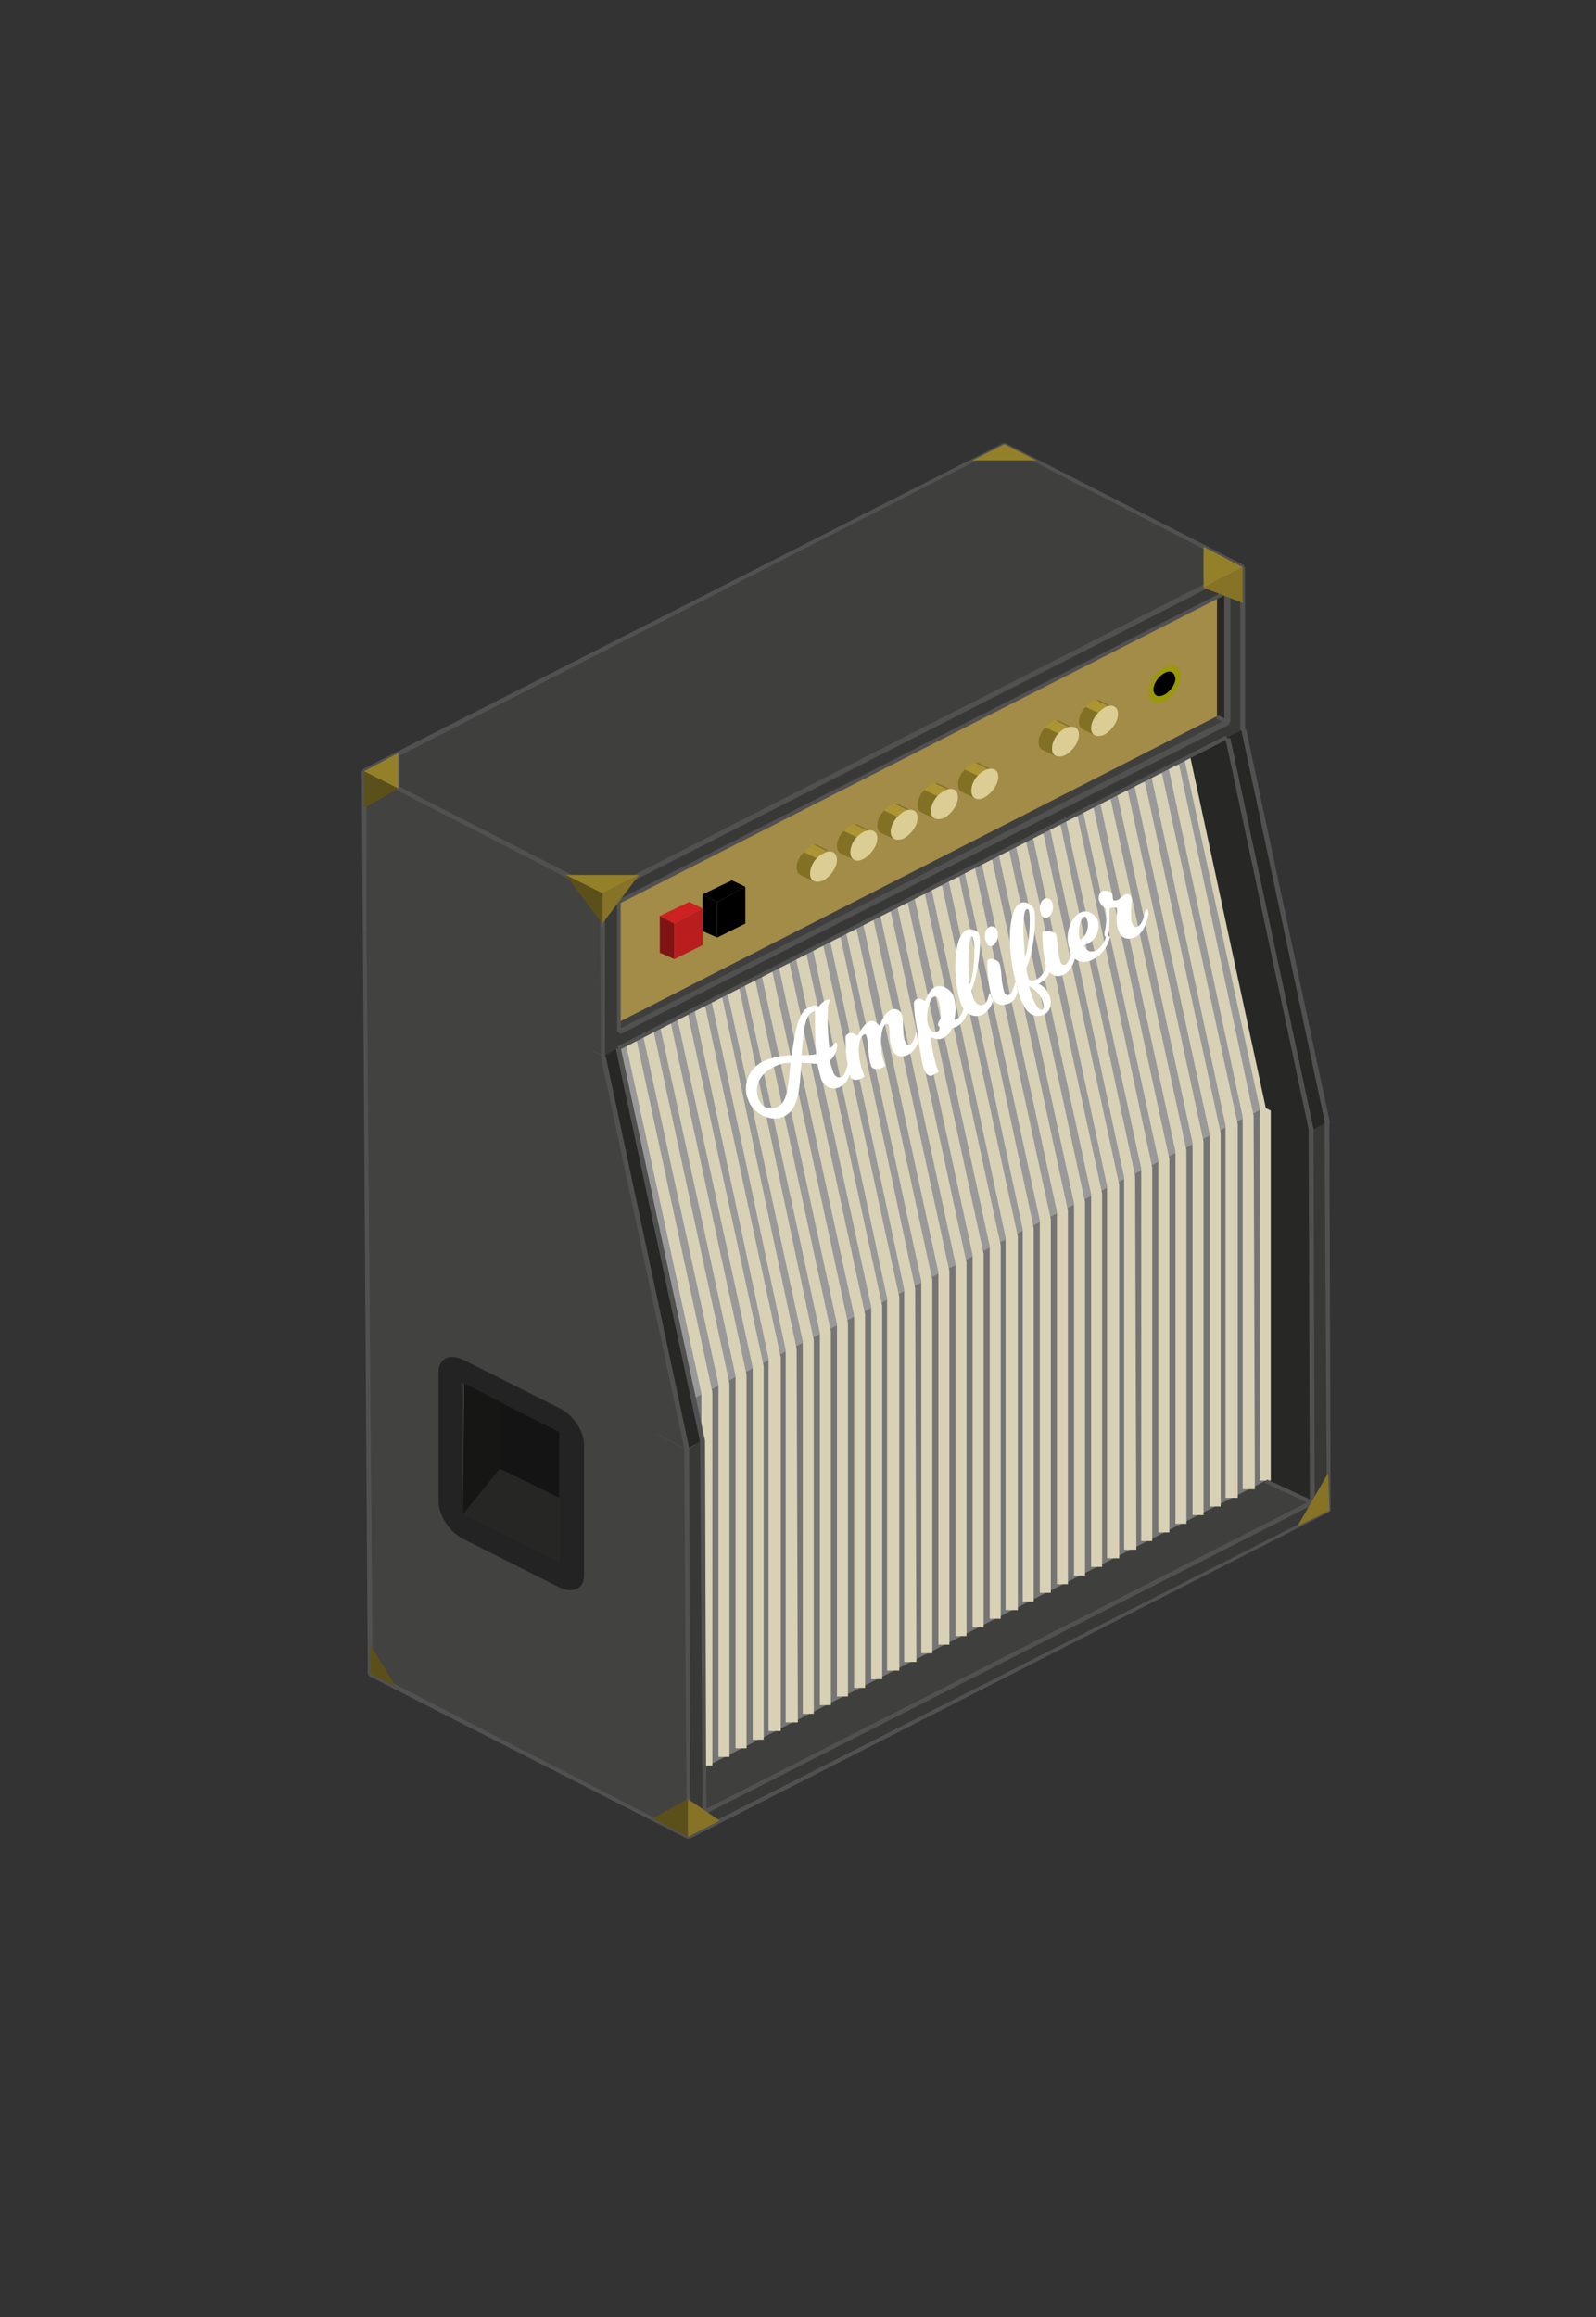 <?xml version="1.0" encoding="UTF-8" standalone="no"?> <svg xmlns="http://www.w3.org/2000/svg" xmlns:xlink="http://www.w3.org/1999/xlink" xmlns:serif="http://www.serif.com/" width="100%" height="100%" viewBox="0 0 93 135" version="1.1" xml:space="preserve" style="fill-rule:evenodd;clip-rule:evenodd;stroke-linejoin:round;stroke-miterlimit:2;"><rect x="0" y="0" width="93" height="135" fill="#333333" stroke="none"/> <g transform="matrix(0.712,0,0,0.629,17.016,24.12)"> <g> <path d="M83.5,100.8L57.5,94.9L57.4,51.3L83.4,66.4L83.5,100.8Z" style="fill:rgb(39,39,38);fill-rule:nonzero;"></path> </g> <path d="M79.7,64.3L73,29.2L24.3,57.4L31,92.4L79.7,64.3Z" style="fill:rgb(153,153,153);fill-rule:nonzero;"></path> <g> <path d="M33.8,129.6L7.7,114.4L57.5,87.5L83.5,100.8L33.8,129.6Z" style="fill:rgb(63,63,61);fill-rule:nonzero;"></path> </g> <path d="M29.9,127.6L79.7,98.8L79.7,64.2L29.9,92.9L29.9,127.6Z" style="fill:rgb(117,117,117);fill-rule:nonzero;"></path> <g> <path d="M80.1,98.8L79.2,98.8L79.2,64.3L73,31.8L73.9,31.7L80.1,64.2L80.1,98.8Z" style="fill:rgb(216,209,182);fill-rule:nonzero;"></path> <path d="M78.8,99.6L77.8,99.6L77.8,65.1L71.7,32.6L72.6,32.5L78.7,65L78.8,99.6Z" style="fill:rgb(216,209,182);fill-rule:nonzero;"></path> <path d="M77.4,100.4L76.4,100.4L76.4,65.9L70.3,33.4L71.2,33.3L77.4,65.8L77.4,100.4Z" style="fill:rgb(216,209,182);fill-rule:nonzero;"></path> <path d="M76,101.2L75.1,101.2L75.1,66.7L68.9,34.2L69.8,34.1L76,66.6L76,101.2Z" style="fill:rgb(216,209,182);fill-rule:nonzero;"></path> <path d="M74.6,102L73.7,102L73.7,67.5L67.5,35L68.4,34.9L74.6,67.4L74.6,102Z" style="fill:rgb(216,209,182);fill-rule:nonzero;"></path> <path d="M73.2,102.8L72.3,102.8L72.3,68.3L66.1,35.8L67,35.7L73.2,68.2L73.2,102.8Z" style="fill:rgb(216,209,182);fill-rule:nonzero;"></path> <path d="M71.8,103.6L70.9,103.6L70.9,69.1L64.7,36.6L65.6,36.5L71.8,69L71.8,103.6Z" style="fill:rgb(216,209,182);fill-rule:nonzero;"></path> <path d="M70.4,104.4L69.5,104.4L69.5,69.9L63.3,37.4L64.3,37.3L70.4,69.8L70.4,104.4Z" style="fill:rgb(216,209,182);fill-rule:nonzero;"></path> <path d="M69.1,105.2L68.1,105.2L68.1,70.7L62,38.2L62.9,38.1L69,70.6L69.1,105.2Z" style="fill:rgb(216,209,182);fill-rule:nonzero;"></path> <path d="M67.7,106L66.7,106L66.7,71.5L60.6,39L61.5,38.9L67.7,71.4L67.7,106Z" style="fill:rgb(216,209,182);fill-rule:nonzero;"></path> <path d="M66.3,106.8L65.4,106.8L65.4,72.3L59.2,39.8L60.1,39.7L66.3,72.2L66.3,106.8Z" style="fill:rgb(216,209,182);fill-rule:nonzero;"></path> <path d="M64.9,107.6L64,107.6L64,73.1L57.8,40.6L58.7,40.5L64.9,73L64.9,107.6Z" style="fill:rgb(216,209,182);fill-rule:nonzero;"></path> <path d="M63.5,108.4L62.6,108.4L62.6,73.9L56.4,41.4L57.3,41.3L63.5,73.8L63.5,108.4Z" style="fill:rgb(216,209,182);fill-rule:nonzero;"></path> <path d="M62.1,109.2L61.2,109.2L61.2,74.7L55,42.2L55.9,42.1L62.1,74.6L62.1,109.2Z" style="fill:rgb(216,209,182);fill-rule:nonzero;"></path> <path d="M60.7,110L59.8,110L59.8,75.5L53.7,43L54.6,42.9L60.7,75.4L60.7,110Z" style="fill:rgb(216,209,182);fill-rule:nonzero;"></path> <path d="M59.4,110.8L58.4,110.8L58.4,76.3L52.3,43.8L53.2,43.7L59.4,76.2L59.4,110.8Z" style="fill:rgb(216,209,182);fill-rule:nonzero;"></path> <path d="M58,111.6L57.1,111.6L57.1,77.1L50.9,44.6L51.8,44.5L58,77L58,111.6Z" style="fill:rgb(216,209,182);fill-rule:nonzero;"></path> <path d="M56.6,112.4L55.7,112.4L55.7,77.9L49.5,45.4L50.4,45.3L56.6,77.8L56.6,112.4Z" style="fill:rgb(216,209,182);fill-rule:nonzero;"></path> <path d="M55.2,113.2L54.3,113.2L54.3,78.7L48.1,46.2L49,46.1L55.2,78.6L55.2,113.2Z" style="fill:rgb(216,209,182);fill-rule:nonzero;"></path> <path d="M53.8,114L52.9,114L52.9,79.5L46.7,47L47.6,46.9L53.8,79.4L53.8,114Z" style="fill:rgb(216,209,182);fill-rule:nonzero;"></path> <path d="M52.4,114.8L51.5,114.8L51.5,80.3L45.3,47.8L46.2,47.7L52.4,80.2L52.4,114.8Z" style="fill:rgb(216,209,182);fill-rule:nonzero;"></path> <path d="M51.1,115.6L50.1,115.6L50.1,81.1L44,48.6L44.9,48.5L51,81L51.1,115.6Z" style="fill:rgb(216,209,182);fill-rule:nonzero;"></path> <path d="M49.7,116.4L48.7,116.4L48.7,81.9L42.6,49.4L43.5,49.3L49.7,81.8L49.7,116.4Z" style="fill:rgb(216,209,182);fill-rule:nonzero;"></path> <path d="M48.3,117.2L47.4,117.2L47.4,82.7L41.2,50.2L42.1,50L48.3,82.6L48.3,117.2Z" style="fill:rgb(216,209,182);fill-rule:nonzero;"></path> <path d="M46.9,118L46,118L46,83.5L39.8,51L40.7,50.8L46.9,83.4L46.9,118Z" style="fill:rgb(216,209,182);fill-rule:nonzero;"></path> <path d="M45.5,118.8L44.6,118.8L44.6,84.3L38.4,51.8L39.3,51.6L45.5,84.2L45.5,118.8Z" style="fill:rgb(216,209,182);fill-rule:nonzero;"></path> <path d="M44.1,119.6L43.2,119.6L43.2,85.1L37,52.6L37.9,52.4L44.1,85L44.1,119.6Z" style="fill:rgb(216,209,182);fill-rule:nonzero;"></path> <path d="M42.7,120.4L41.8,120.4L41.8,85.9L35.6,53.4L36.6,53.2L42.7,85.8L42.7,120.4Z" style="fill:rgb(216,209,182);fill-rule:nonzero;"></path> <path d="M41.4,121.2L40.4,121.2L40.4,86.7L34.3,54.2L35.2,54L41.3,86.6L41.4,121.2Z" style="fill:rgb(216,209,182);fill-rule:nonzero;"></path> <path d="M40,122L39,122L39,87.5L32.9,55L33.8,54.8L40,87.4L40,122Z" style="fill:rgb(216,209,182);fill-rule:nonzero;"></path> <path d="M38.6,122.8L37.7,122.8L37.7,88.3L31.5,55.8L32.4,55.6L38.6,88.2L38.6,122.8Z" style="fill:rgb(216,209,182);fill-rule:nonzero;"></path> <path d="M37.2,123.6L36.3,123.6L36.3,89.1L30.1,56.6L31,56.4L37.2,89L37.2,123.6Z" style="fill:rgb(216,209,182);fill-rule:nonzero;"></path> <path d="M35.8,124.4L34.9,124.4L34.9,89.9L28.7,57.4L29.6,57.2L35.8,89.8L35.8,124.4Z" style="fill:rgb(216,209,182);fill-rule:nonzero;"></path> <path d="M34.4,125.2L33.5,125.2L33.5,90.7L27.3,58.2L28.2,58L34.4,90.6L34.4,125.2Z" style="fill:rgb(216,209,182);fill-rule:nonzero;"></path> <path d="M33,126L32.1,126L32.1,91.5L26,59L26.9,58.8L33,91.4L33,126Z" style="fill:rgb(216,209,182);fill-rule:nonzero;"></path> </g> <g> <g> <g> <path d="M76.5,28.5L57,17.1L57,5.1L76.5,16.4L76.5,28.5Z" style="fill:rgb(39,39,38);fill-rule:nonzero;"></path> </g> <g> <path d="M26.8,57.2L7.2,45.9L57,17.1L76.5,28.5L26.8,57.2Z" style="fill:rgb(63,63,61);fill-rule:nonzero;"></path> </g> <g> <path d="M25.5,59.5L5.9,48.1L5.9,33.1L25.4,44.4L25.5,59.5Z" style="fill:rgb(66,66,65);fill-rule:nonzero;"></path> </g> <g> <path d="M25.4,44.4L5.9,33.1L58.3,2.8L77.8,14.2L25.4,44.4Z" style="fill:rgb(63,63,61);fill-rule:nonzero;"></path> </g> <g> <path d="M25.4,44.4L77.8,14.1L77.8,29.2L25.5,59.5L25.4,44.4ZM76.5,28.5L76.5,16.5L26.7,45.2L26.7,57.2L76.5,28.5Z" style="fill:rgb(56,56,55);fill-rule:nonzero;"></path> </g> </g> </g> <path d="M33.6,95.1L26.7,58.7L25.5,59.5L32.3,95.9L33.6,95.1Z" style="fill:rgb(39,39,38);fill-rule:nonzero;"></path> <path d="M77.9,29.2L84.7,65.6L83.4,66.4L76.5,30L77.9,29.2Z" style="fill:rgb(39,39,38);fill-rule:nonzero;"></path> <g> <path d="M32.4,131.8L6.4,116.7L6.3,80.8L32.3,95.9L32.4,131.8Z" style="fill:rgb(66,66,65);fill-rule:nonzero;"></path> </g> <g> <path d="M84.7,65.6L84.9,101.6L32.4,131.8L32.3,95.9L33.6,95.1L33.8,129.6L83.5,100.8L83.4,66.4L84.7,65.6Z" style="fill:rgb(56,56,55);fill-rule:nonzero;"></path> </g> <path d="M5.9,48.1L6.3,80.8L32.3,95.9L25.5,59.5L5.9,48.1Z" style="fill:rgb(66,66,65);fill-rule:nonzero;"></path> <path d="M83.4,66.4L79.7,64.3L73.5,31.7L76.5,30L83.4,66.4Z" style="fill:rgb(39,39,38);fill-rule:nonzero;"></path> <path d="M26.7,45.2L26.8,56.3L75.7,28L75.7,16.8L26.7,45.2Z" style="fill:rgb(163,139,72);fill-rule:nonzero;"></path> <g> <g> <g> <path d="M34.8,48.5L33.6,47.9L33.6,44.5L34.8,45.2L34.8,48.5Z" style="fill-rule:nonzero;"></path> </g> <g> <path d="M34.8,45.2L33.6,44.5L36,43.2L37.1,43.8L34.8,45.2Z" style="fill-rule:nonzero;"></path> </g> <g> <path d="M37.1,43.8L37.1,47.2L34.8,48.5L34.8,45.2L37.1,43.8Z" style="fill-rule:nonzero;"></path> </g> </g> <g> <g> <path d="M31.3,50.5L30.1,49.9L30.1,46.5L31.3,47.2L31.3,50.5Z" style="fill:rgb(128,20,20);fill-rule:nonzero;"></path> </g> <g> <path d="M31.3,47.2L30.1,46.5L32.5,45.2L33.6,45.8L31.3,47.2Z" style="fill:rgb(206,33,33);fill-rule:nonzero;"></path> </g> <g> <path d="M33.6,45.8L33.6,49.2L31.3,50.5L31.3,47.2L33.6,45.8Z" style="fill:rgb(185,29,29);fill-rule:nonzero;"></path> </g> </g> </g> <g> <g> <g> <g> <clipPath id="_clip1"> <path d="M56.3,32.3L57.4,32.9C57.2,32.8 56.9,32.8 56.6,33L55.5,32.4C55.9,32.2 56.1,32.2 56.3,32.3Z"></path> </clipPath> <g clip-path="url(#_clip1)"> <path d="M56.7,33L55.6,32.4C55.7,32.3 55.8,32.3 55.9,32.3L57,32.9C56.9,32.9 56.8,33 56.7,33Z" style="fill:rgb(173,149,49);fill-rule:nonzero;"></path> <path d="M57,32.9L55.9,32.3C56.1,32.3 56.2,32.3 56.3,32.4L57.4,33C57.3,32.9 57.2,32.9 57,32.9Z" style="fill:rgb(130,112,37);fill-rule:nonzero;"></path> </g> </g> </g> <g> <g> <clipPath id="_clip2"> <path d="M55.9,35.6L54.8,35C54.6,34.9 54.5,34.6 54.5,34.3C54.5,33.6 55,32.8 55.6,32.4L56.7,33C56.1,33.4 55.6,34.2 55.6,34.9C55.6,35.3 55.7,35.5 55.9,35.6Z"></path> </clipPath> <g clip-path="url(#_clip2)"> <path d="M55.9,35.6L54.8,35C54.6,34.9 54.5,34.6 54.5,34.3C54.5,33.8 54.7,33.3 55.1,32.9L56.2,33.5C55.9,33.9 55.6,34.4 55.6,34.9C55.6,35.3 55.7,35.5 55.9,35.6Z" style="fill:rgb(130,112,37);fill-rule:nonzero;"></path> <path d="M56.1,33.5L55,32.9C55.2,32.7 55.3,32.5 55.5,32.4L56.6,33C56.5,33.1 56.3,33.3 56.1,33.5Z" style="fill:rgb(173,149,49);fill-rule:nonzero;"></path> </g> </g> </g> <g> <path d="M56.7,33C57.3,32.7 57.8,32.9 57.8,33.6C57.8,34.3 57.3,35.1 56.7,35.5C56.1,35.9 55.6,35.6 55.6,34.9C55.6,34.2 56,33.4 56.7,33Z" style="fill:rgb(219,205,147);fill-rule:nonzero;"></path> </g> </g> <g> <g> <g> <clipPath id="_clip3"> <path d="M53,34.2L54.1,34.8C53.9,34.7 53.6,34.7 53.3,34.9L52.2,34.3C52.6,34.1 52.8,34.1 53,34.2Z"></path> </clipPath> <g clip-path="url(#_clip3)"> <path d="M53.4,34.9L52.3,34.3C52.4,34.2 52.5,34.2 52.6,34.2L53.7,34.8C53.6,34.8 53.5,34.9 53.4,34.9Z" style="fill:rgb(173,149,49);fill-rule:nonzero;"></path> <path d="M53.7,34.8L52.6,34.2C52.8,34.2 52.9,34.2 53,34.3L54.1,34.9C54,34.8 53.9,34.8 53.7,34.8Z" style="fill:rgb(130,112,37);fill-rule:nonzero;"></path> </g> </g> </g> <g> <g> <clipPath id="_clip4"> <path d="M52.6,37.5L51.5,36.9C51.3,36.8 51.2,36.5 51.2,36.2C51.2,35.5 51.7,34.7 52.3,34.3L53.4,34.9C52.8,35.2 52.3,36.1 52.3,36.8C52.3,37.2 52.4,37.4 52.6,37.5Z"></path> </clipPath> <g clip-path="url(#_clip4)"> <path d="M52.6,37.5L51.5,36.9C51.3,36.8 51.2,36.5 51.2,36.2C51.2,35.7 51.4,35.2 51.8,34.8L52.9,35.4C52.6,35.8 52.3,36.3 52.3,36.8C52.3,37.2 52.4,37.4 52.6,37.5Z" style="fill:rgb(130,112,37);fill-rule:nonzero;"></path> <path d="M52.8,35.4L51.7,34.8C51.9,34.6 52,34.4 52.2,34.3L53.3,34.9C53.2,35.1 53,35.2 52.8,35.4Z" style="fill:rgb(173,149,49);fill-rule:nonzero;"></path> </g> </g> </g> <g> <path d="M53.4,34.9C54,34.5 54.5,34.8 54.5,35.5C54.5,36.2 54,37 53.4,37.4C52.8,37.7 52.3,37.5 52.3,36.8C52.3,36.1 52.7,35.3 53.4,34.9Z" style="fill:rgb(219,205,147);fill-rule:nonzero;"></path> </g> </g> <g> <g> <g> <clipPath id="_clip5"> <path d="M49.7,36.1L50.8,36.7C50.6,36.6 50.3,36.6 50,36.8L49,36.2C49.3,36 49.5,36 49.7,36.1Z"></path> </clipPath> <g clip-path="url(#_clip5)"> <path d="M50.1,36.8L49,36.2C49.1,36.1 49.2,36.1 49.3,36.1L50.4,36.7C50.3,36.7 50.2,36.8 50.1,36.8Z" style="fill:rgb(173,149,49);fill-rule:nonzero;"></path> <path d="M50.4,36.7L49.3,36.1C49.5,36.1 49.6,36.1 49.7,36.2L50.8,36.8C50.7,36.7 50.6,36.7 50.4,36.7Z" style="fill:rgb(130,112,37);fill-rule:nonzero;"></path> </g> </g> </g> <g> <g> <clipPath id="_clip6"> <path d="M49.3,39.4L48.2,38.8C48,38.7 47.9,38.4 47.9,38.1C47.9,37.4 48.4,36.6 49,36.2L50.1,36.8C49.5,37.2 49,38 49,38.7C49,39.1 49.1,39.3 49.3,39.4Z"></path> </clipPath> <g clip-path="url(#_clip6)"> <path d="M49.3,39.4L48.2,38.8C48,38.7 47.9,38.4 47.9,38.1C47.9,37.6 48.1,37.1 48.5,36.7L49.6,37.3C49.3,37.7 49,38.2 49,38.7C49,39.1 49.1,39.3 49.3,39.4Z" style="fill:rgb(130,112,37);fill-rule:nonzero;"></path> <path d="M49.5,37.3L48.4,36.7C48.6,36.5 48.7,36.3 48.9,36.2L50,36.8C49.9,37 49.7,37.1 49.5,37.3Z" style="fill:rgb(173,149,49);fill-rule:nonzero;"></path> </g> </g> </g> <g> <path d="M50.1,36.8C50.7,36.5 51.2,36.7 51.2,37.4C51.2,38.1 50.7,38.9 50.1,39.3C49.5,39.6 49,39.4 49,38.7C49,38 49.5,37.2 50.1,36.8Z" style="fill:rgb(219,205,147);fill-rule:nonzero;"></path> </g> </g> <g> <g> <g> <clipPath id="_clip7"> <path d="M46.5,38L47.6,38.6C47.4,38.5 47.1,38.5 46.8,38.7L45.7,38.1C46,37.9 46.3,37.9 46.5,38Z"></path> </clipPath> <g clip-path="url(#_clip7)"> <path d="M46.8,38.7L45.7,38.1C45.8,38 45.9,38 46,38L47.1,38.6C47,38.6 46.9,38.7 46.8,38.7Z" style="fill:rgb(173,149,49);fill-rule:nonzero;"></path> <path d="M47.1,38.6L46,38C46.2,38 46.3,38 46.4,38.1L47.5,38.7C47.4,38.6 47.3,38.6 47.1,38.6Z" style="fill:rgb(130,112,37);fill-rule:nonzero;"></path> </g> </g> </g> <g> <g> <clipPath id="_clip8"> <path d="M46,41.3L44.9,40.7C44.7,40.6 44.6,40.3 44.6,40C44.6,39.3 45.1,38.5 45.7,38.1L46.8,38.7C46.2,39.1 45.7,39.9 45.7,40.6C45.7,41 45.8,41.2 46,41.3Z"></path> </clipPath> <g clip-path="url(#_clip8)"> <path d="M46,41.3L44.9,40.7C44.7,40.6 44.6,40.3 44.6,40C44.6,39.5 44.8,39 45.2,38.6L46.3,39.2C46,39.6 45.7,40.1 45.7,40.6C45.7,41 45.8,41.2 46,41.3Z" style="fill:rgb(130,112,37);fill-rule:nonzero;"></path> <path d="M46.2,39.2L45.1,38.6C45.3,38.4 45.4,38.2 45.6,38.1L46.7,38.7C46.6,38.9 46.4,39 46.2,39.2Z" style="fill:rgb(173,149,49);fill-rule:nonzero;"></path> </g> </g> </g> <g> <path d="M46.8,38.7C47.4,38.4 47.9,38.6 47.9,39.3C47.9,40 47.4,40.8 46.8,41.2C46.2,41.6 45.7,41.3 45.7,40.6C45.7,39.9 46.1,39.1 46.8,38.7Z" style="fill:rgb(219,205,147);fill-rule:nonzero;"></path> </g> </g> <g> <g> <g> <clipPath id="_clip9"> <path d="M43.1,39.9L44.2,40.5C44,40.4 43.7,40.4 43.4,40.6L42.4,40C42.7,39.8 42.9,39.8 43.1,39.9Z"></path> </clipPath> <g clip-path="url(#_clip9)"> <path d="M43.5,40.7L42.4,40C42.5,39.9 42.6,39.9 42.7,39.9L43.8,40.5C43.7,40.5 43.6,40.6 43.5,40.7Z" style="fill:rgb(173,149,49);fill-rule:nonzero;"></path> <path d="M43.8,40.5L42.7,39.9C42.9,39.9 43,39.9 43.1,40L44.2,40.6C44.1,40.5 44,40.5 43.8,40.5Z" style="fill:rgb(130,112,37);fill-rule:nonzero;"></path> </g> </g> </g> <g> <g> <clipPath id="_clip10"> <path d="M42.7,43.3L41.6,42.7C41.4,42.6 41.3,42.3 41.3,42C41.3,41.3 41.8,40.5 42.4,40.1L43.5,40.7C42.9,41 42.4,41.9 42.4,42.6C42.4,42.9 42.5,43.1 42.7,43.3Z"></path> </clipPath> <g clip-path="url(#_clip10)"> <path d="M42.7,43.3L41.6,42.7C41.4,42.6 41.3,42.3 41.3,42C41.3,41.5 41.5,41 41.9,40.6L43,41.2C42.7,41.6 42.4,42.1 42.4,42.6C42.4,42.9 42.5,43.1 42.7,43.3Z" style="fill:rgb(130,112,37);fill-rule:nonzero;"></path> <path d="M42.9,41.1L41.8,40.5C42,40.3 42.1,40.1 42.3,40L43.4,40.6C43.3,40.8 43.1,40.9 42.9,41.1Z" style="fill:rgb(173,149,49);fill-rule:nonzero;"></path> </g> </g> </g> <g> <path d="M43.5,40.7C44.1,40.3 44.6,40.6 44.6,41.3C44.6,42 44.1,42.8 43.5,43.2C42.9,43.5 42.4,43.3 42.4,42.6C42.4,41.8 42.9,41 43.5,40.7Z" style="fill:rgb(219,205,147);fill-rule:nonzero;"></path> </g> </g> </g> <g> <g> <g> <g> <clipPath id="_clip11"> <path d="M66.2,26.5L67.3,27.1C67.1,27 66.8,27 66.5,27.2L65.4,26.6C65.8,26.4 66,26.4 66.2,26.5Z"></path> </clipPath> <g clip-path="url(#_clip11)"> <path d="M66.5,27.2L65.4,26.6C65.5,26.5 65.6,26.5 65.7,26.5L66.8,27.1C66.8,27.1 66.7,27.2 66.5,27.2Z" style="fill:rgb(173,149,49);fill-rule:nonzero;"></path> <path d="M66.9,27.1L65.8,26.5C66,26.5 66.1,26.5 66.2,26.6L67.3,27.2C67.2,27.1 67.1,27.1 66.9,27.1Z" style="fill:rgb(130,112,37);fill-rule:nonzero;"></path> </g> </g> </g> <g> <g> <clipPath id="_clip12"> <path d="M65.8,29.8L64.7,29.2C64.5,29.1 64.4,28.8 64.4,28.5C64.4,27.8 64.9,27 65.5,26.6L66.6,27.2C66,27.5 65.5,28.4 65.5,29.1C65.5,29.5 65.6,29.7 65.8,29.8Z"></path> </clipPath> <g clip-path="url(#_clip12)"> <path d="M65.8,29.8L64.7,29.2C64.5,29.1 64.4,28.8 64.4,28.5C64.4,28 64.6,27.5 65,27.1L66.1,27.7C65.8,28.1 65.5,28.6 65.5,29.1C65.5,29.5 65.6,29.7 65.8,29.8Z" style="fill:rgb(130,112,37);fill-rule:nonzero;"></path> <path d="M66,27.7L64.9,27.1C65.1,26.9 65.2,26.7 65.4,26.6L66.5,27.2C66.4,27.4 66.2,27.5 66,27.7Z" style="fill:rgb(173,149,49);fill-rule:nonzero;"></path> </g> </g> </g> <g> <path d="M66.5,27.2C67.1,26.8 67.6,27.1 67.6,27.8C67.6,28.5 67.1,29.3 66.5,29.7C65.9,30 65.4,29.8 65.4,29.1C65.4,28.4 65.9,27.6 66.5,27.2Z" style="fill:rgb(219,205,147);fill-rule:nonzero;"></path> </g> </g> <g> <g> <g> <clipPath id="_clip13"> <path d="M62.9,28.4L64,29C63.8,28.9 63.5,28.9 63.2,29.1L62.1,28.5C62.5,28.3 62.7,28.3 62.9,28.4Z"></path> </clipPath> <g clip-path="url(#_clip13)"> <path d="M63.3,29.1L62.2,28.5C62.3,28.4 62.4,28.4 62.5,28.4L63.6,29C63.5,29 63.4,29.1 63.3,29.1Z" style="fill:rgb(173,149,49);fill-rule:nonzero;"></path> <path d="M63.6,29L62.5,28.4C62.7,28.4 62.8,28.4 62.9,28.5L64,29.1C63.9,29 63.8,29 63.6,29Z" style="fill:rgb(130,112,37);fill-rule:nonzero;"></path> </g> </g> </g> <g> <g> <clipPath id="_clip14"> <path d="M62.5,31.7L61.4,31.1C61.2,31 61.1,30.7 61.1,30.4C61.1,29.7 61.6,28.9 62.2,28.5L63.3,29.1C62.7,29.4 62.2,30.3 62.2,31C62.2,31.4 62.3,31.6 62.5,31.7Z"></path> </clipPath> <g clip-path="url(#_clip14)"> <path d="M62.5,31.7L61.4,31.1C61.2,31 61.1,30.7 61.1,30.4C61.1,29.9 61.3,29.4 61.7,29L62.8,29.6C62.5,30 62.2,30.5 62.2,31C62.2,31.4 62.3,31.6 62.5,31.7Z" style="fill:rgb(130,112,37);fill-rule:nonzero;"></path> <path d="M62.7,29.6L61.6,29C61.8,28.8 61.9,28.6 62.1,28.5L63.2,29.1C63.1,29.3 62.9,29.4 62.7,29.6Z" style="fill:rgb(173,149,49);fill-rule:nonzero;"></path> </g> </g> </g> <g> <path d="M63.3,29.1C63.9,28.8 64.4,29 64.4,29.7C64.4,30.4 63.9,31.2 63.3,31.6C62.7,31.9 62.2,31.7 62.2,31C62.2,30.3 62.6,29.5 63.3,29.1Z" style="fill:rgb(219,205,147);fill-rule:nonzero;"></path> </g> </g> </g> <g> <g> <g> <g> <path d="M71.4,26C70.9,26.3 70.5,26 70.5,25.5C70.5,25 70.9,24.3 71.4,24C71.9,23.7 72.3,24 72.3,24.5C72.3,25 71.9,25.7 71.4,26ZM71.4,23.5C70.7,23.9 70.1,24.9 70.1,25.8C70.1,26.6 70.7,27 71.4,26.6C72.1,26.2 72.7,25.2 72.7,24.3C72.7,23.4 72.1,23 71.4,23.5Z" style="fill:rgb(153,153,10);fill-rule:nonzero;"></path> </g> </g> </g> <g> <g> <g> <path d="M71.4,24C70.9,24.3 70.5,25 70.5,25.5C70.5,26.1 70.9,26.3 71.4,26C71.9,25.7 72.3,25 72.3,24.5C72.2,23.9 71.9,23.7 71.4,24Z" style="fill-rule:nonzero;"></path> </g> </g> </g> </g> <g> <g> <g> <path d="M76.4,28.5L76.3,16.4L76.7,16.4L76.7,28.5L76.4,28.5Z" style="fill:rgb(81,81,81);fill-rule:nonzero;"></path> </g> <g transform="matrix(0.867,-0.499,0.499,0.867,-14.494,31.506)"> <rect x="22.9" y="42.7" width="57.5" height="0.4" style="fill:rgb(81,81,81);"></rect> </g> <g> <path d="M25.3,59.5L25.2,44.5L6.1,33.4L6.1,48.1L5.8,48.1L5.7,33.1L6,32.9L25.5,44.3L25.6,44.4L25.6,59.5L25.3,59.5Z" style="fill:rgb(81,81,81);fill-rule:nonzero;"></path> </g> <g> <path d="M25.5,44.6L25.3,44.6L5.8,33.2L5.8,32.9L58.2,2.7L58.4,2.7L77.9,14L77.9,14.3L25.5,44.6ZM6.3,33.1L25.5,44.2L77.5,14.2L58.3,3L6.3,33.1Z" style="fill:rgb(81,81,81);fill-rule:nonzero;"></path> </g> <g> <path d="M25.3,59.5L25.3,44.4L25.4,44.2L77.7,14L78,14.2L78,29.3L77.6,29.3L77.6,14.6L25.6,44.6L25.6,59.5L25.3,59.5ZM26.8,58.9L26.6,58.6L76.4,29.8L76.6,30.1L26.8,58.9ZM26.9,57.4L26.6,57.2L26.6,45.2L26.7,45L76.5,16.3L76.8,16.5L76.8,28.5L76.7,28.6L76.7,28.7L26.9,57.4ZM26.9,45.3L26.9,56.9L76.1,28.5L75.6,28.2L75.8,27.9L76.3,28.2L76.3,16.8L26.9,45.3Z" style="fill:rgb(81,81,81);fill-rule:nonzero;"></path> </g> </g> </g> <path d="M28.4,42.7L22.4,42.7L25.4,44.4L28.4,42.7Z" style="fill:rgb(149,128,42);fill-rule:nonzero;"></path> <path d="M25.4,47.2L28.4,42.7L25.4,44.4L25.4,47.2Z" style="fill:rgb(134,115,38);fill-rule:nonzero;"></path> <path d="M22.4,42.7L25.4,44.4L25.4,47.2L22.4,42.7Z" style="fill:rgb(92,80,26);fill-rule:nonzero;"></path> <path d="M8.7,31.4L8.7,34.7L5.9,33.1L8.7,31.4Z" style="fill:rgb(149,128,42);fill-rule:nonzero;"></path> <path d="M5.9,36.5L8.7,34.7L5.9,33.1L5.9,36.5Z" style="fill:rgb(92,80,26);fill-rule:nonzero;"></path> <path d="M74.6,16.1L74.6,12.3L77.8,14.2L74.6,16.1Z" style="fill:rgb(149,128,42);fill-rule:nonzero;"></path> <path d="M77.8,17.5L74.6,16.1L77.8,14.2L77.8,17.5Z" style="fill:rgb(134,115,38);fill-rule:nonzero;"></path> <g> <g> <g> <path d="M14.1,89.8L14,101.9L21.9,106.4L21.9,94.3L14.1,89.8Z" style="fill:rgb(20,20,20);fill-rule:nonzero;"></path> <path d="M21.9,92.1L14,87.6C12.9,87 12,87.5 12,88.7L12,100.8C12,102 12.9,103.6 14,104.2L21.9,108.7C23,109.3 23.9,108.8 23.9,107.6L23.9,95.5C23.9,94.2 23,92.7 21.9,92.1ZM21.9,106.4L14,101.9L14,89.8L21.9,94.3L21.9,106.4Z" style="fill:rgb(35,35,35);fill-rule:nonzero;"></path> </g> </g> </g> <path d="M14,101.9L17,97.7L17,91.5L14.1,89.8L14,101.9Z" style="fill:rgb(22,22,21);fill-rule:nonzero;"></path> <path d="M21.9,106.4L14,101.9L17,97.7L21.9,100.4L21.9,106.4Z" style="fill:rgb(38,38,37);fill-rule:nonzero;"></path> <path d="M73.5,31.7L70.7,33.3L73.5,31.7Z" style="fill:rgb(117,117,117);fill-rule:nonzero;"></path> <g transform="matrix(0.983,-0.185,0.185,0.983,-7.376,15.872)"> <rect x="81.1" y="28.9" width="0.4" height="37.1" style="fill:rgb(81,81,81);"></rect> </g> <g transform="matrix(0.983,-0.185,0.185,0.983,-7.544,15.65)"> <rect x="79.8" y="29.7" width="0.4" height="37.1" style="fill:rgb(81,81,81);"></rect> </g> <g> <path d="M32.5,132L32.3,131.8L32.1,95.9L32.5,95.9L32.6,131.5L84.7,101.5L84.5,65.6L84.9,65.6L85,101.6L84.9,101.7L32.5,132Z" style="fill:rgb(81,81,81);fill-rule:nonzero;"></path> <path d="M33.8,129.7L33.6,129.6L33.4,95.1L33.8,95.1L33.9,129.2L83.3,100.7L83.2,66.4L83.6,66.4L83.7,100.8L83.6,101L33.8,129.7Z" style="fill:rgb(81,81,81);fill-rule:nonzero;"></path> </g> <g transform="matrix(0.983,-0.185,0.185,0.983,-13.884,6.692)"> <rect x="28.7" y="59.2" width="0.4" height="37.1" style="fill:rgb(81,81,81);"></rect> </g> <path d="M33.4,95.2L26.5,58.8L26.9,58.7L33.8,95.1L33.4,95.2Z" style="fill:rgb(81,81,81);fill-rule:nonzero;"></path> <path d="M83.4,101L79.6,99L79.8,98.7L83.6,100.7L83.4,101Z" style="fill:rgb(81,81,81);fill-rule:nonzero;"></path> <path d="M32.4,132L6.3,116.9L6.2,116.7L5.8,48.1L6.1,48.1L6.6,116.6L32.5,131.7L32.4,132Z" style="fill:rgb(81,81,81);fill-rule:nonzero;"></path> <path d="M6.4,114L8.5,117.9L6.4,116.7L6.4,114Z" style="fill:rgb(92,80,26);fill-rule:nonzero;"></path> <path d="M32.4,128.3L29.5,130.1L32.4,131.8L32.4,128.3Z" style="fill:rgb(92,80,26);fill-rule:nonzero;"></path> <path d="M35,130.3L32.4,128.3L32.4,131.8L35,130.3Z" style="fill:rgb(134,115,38);fill-rule:nonzero;"></path> <path d="M82.3,103L84.8,98.1L84.9,101.6L82.3,103Z" style="fill:rgb(134,115,38);fill-rule:nonzero;"></path> <path d="M55.7,4.3L60.9,4.3L58.3,2.8L55.7,4.3Z" style="fill:rgb(149,128,42);fill-rule:nonzero;"></path> <g> <g> <g> <clipPath id="_clip15"> <path d="M39.2,68.9L35.7,58.8L68,40.1L71.5,50.2L39.2,68.9Z"></path> </clipPath> <g clip-path="url(#_clip15)"> <path d="M39.7,64.2C39.1,64.5 38.5,64.3 38.2,63.5C37.8,62.3 38.2,61.2 39.4,60.5C39.9,60.2 40.3,60.1 40.8,60.1C40.6,62.6 40.5,63.8 39.7,64.2ZM42.9,59.3C42.5,59.4 42.1,59.4 41.7,59.4C41.9,56.8 42,55.7 42.6,55.4C42.7,55.4 42.7,55.3 42.8,55.3C42.8,56.5 42.8,57.9 42.9,59.3ZM42.3,54.9C41.5,55.4 41.2,56.8 40.9,59.4C40.1,59.4 39.3,59.6 38.5,60C37.3,60.7 36.9,62.2 37.3,63.5C37.8,64.9 39.2,65.6 40.2,65.1C41.5,64.4 41.5,62.7 41.7,60.1C42.2,60.1 42.6,60.2 43,60.2C43.1,60.7 43.2,61.2 43.3,61.6C43.6,62.4 44.3,62.7 44.9,62.3C45.3,62.1 45.5,61.6 45.7,61.1C45.6,60.8 45.5,60.5 45.5,60.2C45.4,60.5 45.3,61.2 45,61.4C44.8,61.5 44.5,61.5 44.3,61C44.2,60.7 44.1,60.3 44,59.9C44.5,59.5 44.7,58.5 44.6,58.3L44.5,58.2C44.4,58.3 44.2,58.7 43.9,58.8L44,59C43.8,57.2 43.8,55.2 43.9,54.7C44,54.4 44,54.3 44,54.3C44,54.2 43.9,54.2 43.7,54.3C43.5,54.4 43.3,54.6 43.1,54.9C43,54.8 42.7,54.7 42.3,54.9Z" style="fill:white;fill-rule:nonzero;"></path> <path d="M49,55.2C48.4,55.5 48.1,56.7 48.1,56.7C47.8,56.3 47.5,56.1 47.2,56.3C46.7,56.6 46.3,57.6 46.3,57.6C45.9,57.3 45.7,57.3 45.5,57.4C45.4,57.5 45.3,57.6 45.3,57.7C45.3,58.2 45.3,59.4 45.5,60.4C45.6,60.7 45.6,61 45.7,61.3L45.7,61.4C45.8,61.7 46.2,61.8 46.7,61.5C46.8,61.4 46.9,61.4 46.8,61.2C46.1,59.2 46.4,57.7 46.8,57.5C46.9,57.4 47,57.5 47,57.6C47.2,58.1 47.1,59.5 47.4,60.4C47.5,60.7 47.9,60.8 48.4,60.5C48.5,60.4 48.6,60.4 48.5,60.2C48.3,59.7 48.2,59 48.2,58.2C48.2,57.2 48.4,56.6 48.6,56.5C48.7,56.5 48.8,56.5 48.8,56.6C49,57.1 48.8,57.9 49.1,58.8C49.3,59.5 49.9,59.7 50.5,59.3C50.8,59.1 51.1,58.7 51.2,58.3C51.2,58 51.1,57.6 51.1,57.2C51,57.5 50.9,58.2 50.6,58.4C50.4,58.5 50.3,58.4 50.2,58.2C49.9,57.4 50.1,56.2 49.9,55.6C49.8,55.2 49.3,55 49,55.2Z" style="fill:white;fill-rule:nonzero;"></path> <path d="M52.8,57.2C52.5,57.4 52.2,57.1 52.1,56.7C51.8,56 52.1,54.2 52.5,54C52.7,53.9 52.8,54 52.9,54.3C53,54.6 53.1,55.4 53.1,56C53,56.1 52.8,56.5 52.9,56.7L53,56.8C53,57.1 52.9,57.2 52.8,57.2ZM52.6,53.1C52.1,53.4 51.8,54.4 51.8,54.4C51.4,54.1 51.2,54.1 51.1,54.2C51,54.3 50.9,54.4 50.9,54.5C50.9,55.2 51,56.2 51.2,57.2C51.2,57.6 51.3,57.9 51.3,58.3C51.5,59.5 51.6,60.5 51.8,60.9C52,61.4 52.5,61.4 52.8,61.2C52.9,61.1 52.9,61.1 52.9,60.9C52.6,60.1 52.3,58.4 52.3,57.7C52.3,57.7 52.8,58.1 53.3,57.8C53.6,57.6 53.9,57.3 54,56.9C54.1,56.9 54.2,56.8 54.3,56.8C54.9,56.5 55.1,55.9 55.3,55.5C55.2,55.4 55.1,55.2 55,55C54.9,55.2 54.8,55.9 54.3,56.1L54.2,56.1C54.4,55.3 54.3,54.4 54.1,53.8C53.8,53.2 53.1,52.8 52.6,53.1Z" style="fill:white;fill-rule:nonzero;"></path> <path d="M55.5,52.8C55.2,50.9 55.4,48.6 55.6,48.4C55.7,48.4 55.7,48.4 55.7,48.5C56,49.1 55.8,51.9 55.5,52.8ZM55.2,47.8C54,48.5 54.1,52.8 54.8,54.8C54.9,55 55,55.2 55.1,55.3C55.5,55.8 56.1,55.9 56.6,55.6C57,55.3 57.3,54.7 57.4,54.3C57.3,54.2 57.3,54.1 57.2,53.9C57.2,53.8 57.1,53.7 57.1,53.6C57,53.9 56.9,54.6 56.6,54.7C56.3,54.9 56,54.7 55.8,54.2C55.7,53.8 55.6,53.4 55.6,53.4C56.1,52.1 56.5,49 56.2,48.1C56.1,47.9 55.6,47.6 55.2,47.8Z" style="fill:white;fill-rule:nonzero;"></path> <path d="M57,50.5C56.9,50.6 56.9,50.7 56.9,50.8C56.9,51.4 57,52.9 57.2,53.7C57.2,53.8 57.2,53.9 57.3,54C57.3,54.1 57.4,54.3 57.5,54.4C57.8,54.8 58.2,54.8 58.7,54.6C59.1,54.4 59.3,53.9 59.4,53.5C59.3,53.2 59.3,52.9 59.2,52.6C59.1,52.9 59,53.6 58.7,53.8C58.5,53.9 58.4,53.8 58.3,53.6C58,52.6 58.1,51.5 57.9,50.9C57.8,50.6 57.3,50.4 57,50.5ZM57.1,47.5C56.7,47.7 56.6,48.4 56.8,48.9C56.9,49.3 57.2,49.4 57.4,49.2C57.7,49 57.9,48.3 57.7,47.8C57.6,47.5 57.3,47.4 57.1,47.5Z" style="fill:white;fill-rule:nonzero;"></path> <path d="M61.4,55.2C61.3,55.3 61,55.1 60.7,54.3C60.5,53.8 60.3,53 60.3,53C60.3,53 61.1,53.4 61.4,54.3C61.5,54.6 61.6,55.1 61.4,55.2ZM60,50.3C59.8,48.3 59.8,46 60.1,45.9C60.2,45.8 60.3,45.9 60.3,46C60.5,46.6 60.3,49.5 60,50.3ZM59.6,45.3C58.6,45.9 58.5,49.4 59.2,52.5C59.3,52.8 59.3,53.1 59.4,53.4C59.5,53.8 59.6,54.2 59.8,54.6C60.3,55.9 61.1,55.9 61.6,55.6C62.1,55.3 62.2,54.5 62,53.9C61.7,53 61.1,52.8 61.1,52.8C61.6,52.5 61.9,52.1 62,51.7C61.9,51.6 61.9,51.5 61.8,51.4C61.8,51.3 61.7,51.2 61.7,51.1C61.6,51.6 61.4,52.1 60.9,52.4C60.6,52.6 60.3,52.4 60.3,52.4C60.2,52 60.1,51.6 60.1,51.3C60.7,49.9 61,46.6 60.7,45.8C60.5,45.4 60,45.1 59.6,45.3Z" style="fill:white;fill-rule:nonzero;"></path> <path d="M61.5,47.9C61.4,48 61.4,48.1 61.4,48.2C61.4,48.8 61.5,50.2 61.7,51.1C61.7,51.2 61.8,51.3 61.8,51.4C61.8,51.5 61.9,51.6 62,51.7C62.3,52.1 62.8,52.2 63.2,51.9C63.7,51.6 64,50.9 64.1,50.3C64,50.2 63.9,50 63.8,49.8C63.7,50.1 63.6,50.8 63.3,51C63.1,51.1 63,51 62.9,50.8C62.6,49.8 62.7,48.7 62.5,48.1C62.3,48 61.8,47.8 61.5,47.9ZM61.6,44.9C61.2,45.1 61.1,45.8 61.3,46.3C61.4,46.7 61.7,46.8 61.9,46.6C62.2,46.4 62.4,45.7 62.2,45.2C62.1,44.9 61.8,44.8 61.6,44.9Z" style="fill:white;fill-rule:nonzero;"></path> <path d="M66.6,48L66.6,48ZM64.5,48.7C64.3,48.2 64.4,46.9 64.8,46.6C64.9,46.5 65,46.6 65,46.7C65.3,47.2 65.1,48.4 64.5,48.7ZM64.5,46.2C63.8,46.6 63.1,48.2 63.7,49.8L63.7,49.9C63.8,50.1 63.9,50.3 64,50.4C64.4,50.8 65,50.9 65.6,50.5C66.8,49.8 67,48.2 67,48.2C67,48.3 67,48.4 66.9,48.4C66.8,48.4 66.7,48.4 66.7,48.3L66.7,48C66.7,48 66.6,49.2 65.8,49.7C65.4,49.9 65,49.8 64.8,49.2C64.8,49.2 65,49.1 65.1,49.1C66.1,48.5 66.1,47.3 65.9,46.8C65.6,46.2 65,45.9 64.5,46.2Z" style="fill:white;fill-rule:nonzero;"></path> <path d="M66.3,44.2C66.1,44.3 65.9,44.8 66.1,45.2C66.3,45.7 66.6,45.8 66.6,45.8C66.7,46.9 66.6,47.6 66.5,48L66.5,48.3C66.5,48.4 66.7,48.5 66.7,48.4C66.8,48.3 66.8,48.2 66.8,48.2C66.9,47.8 66.9,47 66.9,45.8C66.9,45.8 67.4,45.6 67.5,45.8C67.6,46.1 67.3,47.1 67.7,48C67.9,48.6 68.5,48.8 69.1,48.4C69.9,47.9 70.1,46.3 70.1,46.3L70.1,46C70.1,45.9 69.9,45.8 69.9,45.9C69.8,46 69.8,46.1 69.8,46.1C69.8,46.1 69.7,47.2 69.2,47.5C69,47.6 68.9,47.5 68.8,47.3C68.5,46.5 68.8,45.3 68.7,44.8C68.6,44.5 68.4,44.4 68.2,44.5C68,44.6 67.9,44.8 67.6,45C67.4,45.1 67.2,45.1 67.2,45C67.1,44.8 67.2,44.6 67.1,44.4C67,44.2 66.6,44.1 66.3,44.2Z" style="fill:white;fill-rule:nonzero;"></path> </g> </g> </g> </g> </g> </svg> 